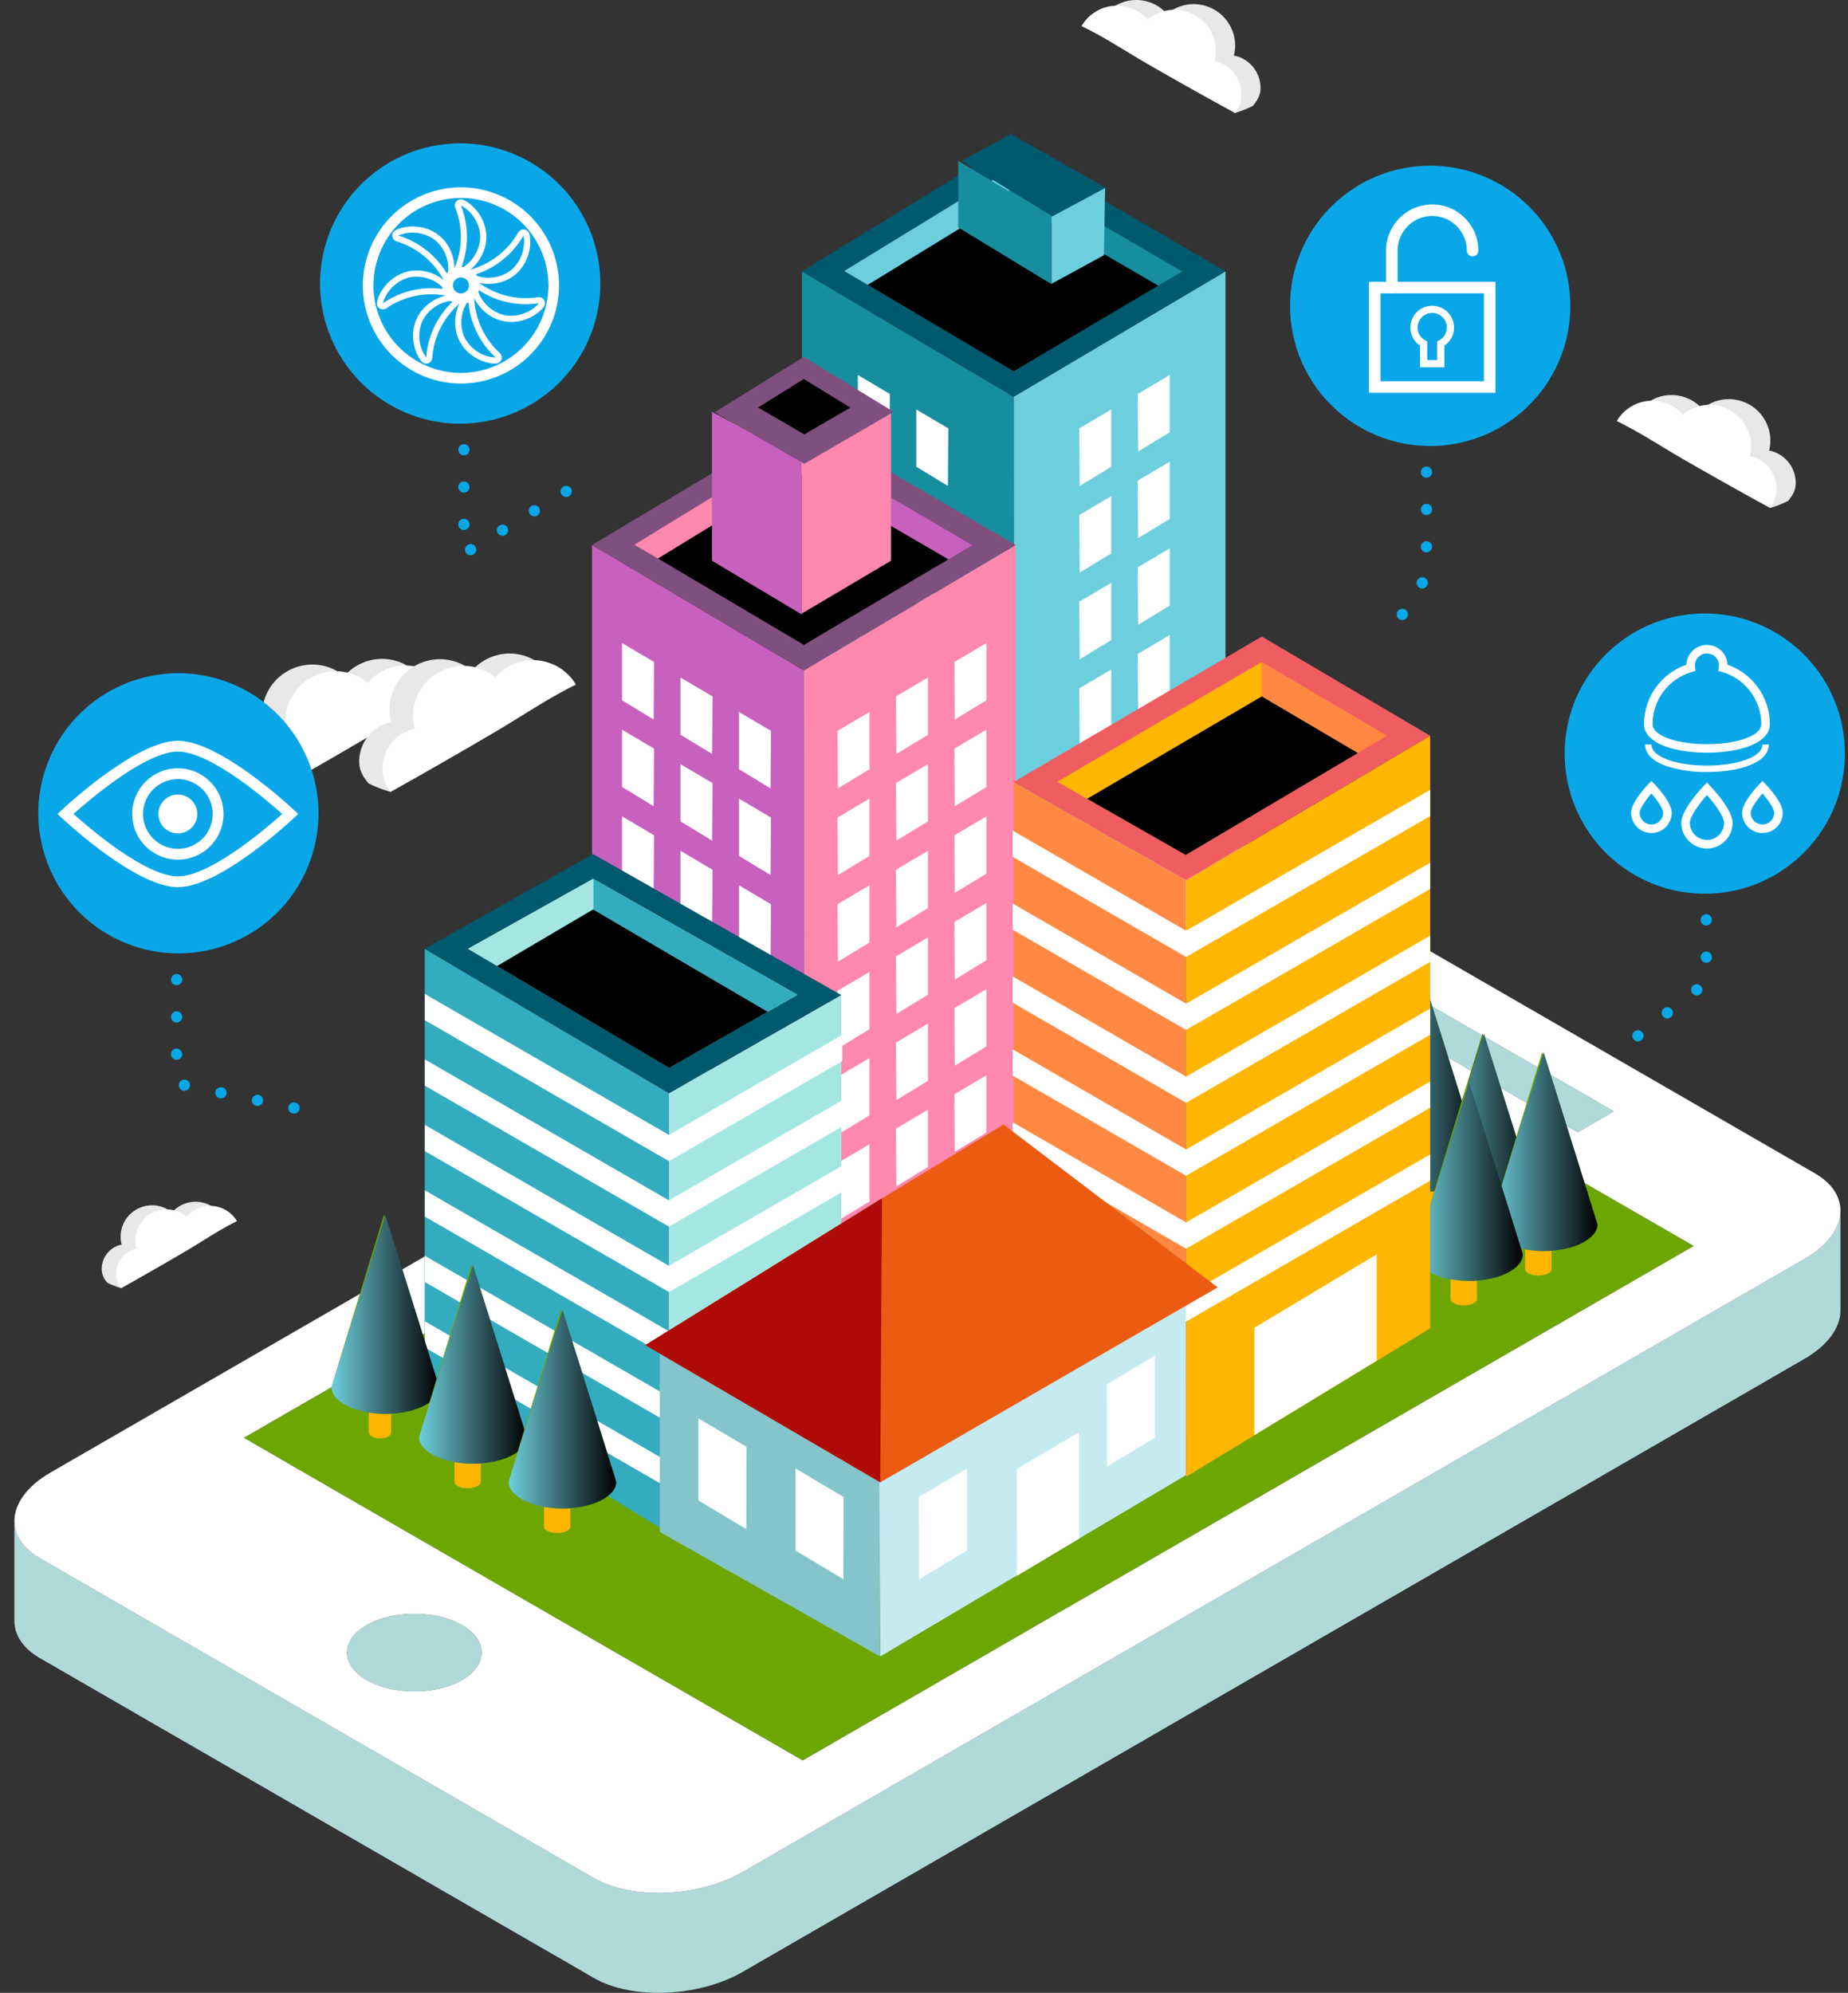 <svg id="Elevating_Safety_Security_and_Efficiency" data-name="Elevating Safety, Security, and Efficiency" xmlns="http://www.w3.org/2000/svg" xmlns:xlink="http://www.w3.org/1999/xlink" width="593.393" height="639.871" viewBox="0 0 593.393 639.871">
  <rect x="0" y="0" width="593.393" height="639.871" fill="#333333" stroke="none"/>
  <defs>
    <linearGradient id="linear-gradient" y1="0.5" x2="1" y2="0.5" gradientUnits="objectBoundingBox">
      <stop offset="0.003" stop-color="#6dcedd"/>
      <stop offset="1"/>
    </linearGradient>
  </defs>
  <g id="Group_5662" data-name="Group 5662" transform="translate(257.483 43.013)">
    <g id="Group_5660" data-name="Group 5660" transform="translate(0 3.477)">
      <g id="Group_5659" data-name="Group 5659">
        <path id="Path_14296" data-name="Path 14296" d="M-1505.115,230.178l-68.032,40.27.181,255.8,67.85-41.267Z" transform="translate(1641.146 -189.547)" fill="#6dcedd"/>
        <path id="Path_14297" data-name="Path 14297" d="M-1629.909,230.178l68.006,40.285.14,255.887-68.146-41.365Z" transform="translate(1629.909 -189.547)" fill="#168e9d"/>
        <g id="Group_5655" data-name="Group 5655" transform="translate(17.97 73.916)">
          <g id="Group_5653" data-name="Group 5653" transform="translate(18.776 11.064)">
            <path id="Path_14298" data-name="Path 14298" d="M-1599.236,406.144l10.283,6.089-.137,18.473-10.146-6.17Z" transform="translate(1599.236 -239.69)" fill="#fff"/>
            <path id="Path_14299" data-name="Path 14299" d="M-1599.236,383.056l10.283,6.088-.137,18.475-10.146-6.172Z" transform="translate(1599.236 -244.261)" fill="#fff"/>
            <path id="Path_14300" data-name="Path 14300" d="M-1599.236,359.968l10.283,6.087-.137,18.474-10.146-6.171Z" transform="translate(1599.236 -248.831)" fill="#fff"/>
            <path id="Path_14301" data-name="Path 14301" d="M-1599.236,336.88l10.283,6.088-.137,18.475-10.146-6.171Z" transform="translate(1599.236 -253.402)" fill="#fff"/>
            <path id="Path_14302" data-name="Path 14302" d="M-1599.236,313.653l10.283,6.088-.137,18.475-10.146-6.172Z" transform="translate(1599.236 -258)" fill="#fff"/>
            <path id="Path_14303" data-name="Path 14303" d="M-1599.236,290.425l10.283,6.087-.137,18.476-10.146-6.172Z" transform="translate(1599.236 -262.599)" fill="#fff"/>
            <path id="Path_14304" data-name="Path 14304" d="M-1599.236,267.2l10.283,6.088-.137,18.476-10.146-6.172Z" transform="translate(1599.236 -267.197)" fill="#fff"/>
          </g>
          <g id="Group_5654" data-name="Group 5654">
            <path id="Path_14305" data-name="Path 14305" d="M-1614.909,396.91l10.283,6.086-.136,18.476-10.148-6.17Z" transform="translate(1614.909 -230.455)" fill="#fff"/>
            <path id="Path_14306" data-name="Path 14306" d="M-1614.909,373.821l10.283,6.088-.136,18.475-10.148-6.171Z" transform="translate(1614.909 -235.025)" fill="#fff"/>
            <path id="Path_14307" data-name="Path 14307" d="M-1614.909,350.733l10.283,6.088-.136,18.475-10.148-6.172Z" transform="translate(1614.909 -239.596)" fill="#fff"/>
            <path id="Path_14308" data-name="Path 14308" d="M-1614.909,327.645l10.283,6.088-.136,18.475-10.148-6.171Z" transform="translate(1614.909 -244.167)" fill="#fff"/>
            <path id="Path_14309" data-name="Path 14309" d="M-1614.909,304.418l10.283,6.088-.136,18.475-10.148-6.172Z" transform="translate(1614.909 -248.765)" fill="#fff"/>
            <path id="Path_14310" data-name="Path 14310" d="M-1614.909,281.19l10.283,6.088-.136,18.476-10.148-6.172Z" transform="translate(1614.909 -253.363)" fill="#fff"/>
            <path id="Path_14311" data-name="Path 14311" d="M-1614.909,257.962l10.283,6.088-.136,18.476-10.148-6.172Z" transform="translate(1614.909 -257.962)" fill="#fff"/>
          </g>
        </g>
        <g id="Group_5658" data-name="Group 5658" transform="translate(89.06 73.916)">
          <g id="Group_5656" data-name="Group 5656" transform="translate(0 11.064)">
            <path id="Path_14312" data-name="Path 14312" d="M-1545.283,406.144l-10.283,6.089.137,18.473,10.146-6.17Z" transform="translate(1555.566 -239.69)" fill="#fff"/>
            <path id="Path_14313" data-name="Path 14313" d="M-1545.283,383.056l-10.283,6.088.137,18.475,10.146-6.172Z" transform="translate(1555.566 -244.261)" fill="#fff"/>
            <path id="Path_14314" data-name="Path 14314" d="M-1545.283,359.968l-10.283,6.087.137,18.474,10.146-6.171Z" transform="translate(1555.566 -248.831)" fill="#fff"/>
            <path id="Path_14315" data-name="Path 14315" d="M-1545.283,336.88l-10.283,6.088.137,18.475,10.146-6.171Z" transform="translate(1555.566 -253.402)" fill="#fff"/>
            <path id="Path_14316" data-name="Path 14316" d="M-1545.283,313.653l-10.283,6.088.137,18.475,10.146-6.172Z" transform="translate(1555.566 -258)" fill="#fff"/>
            <path id="Path_14317" data-name="Path 14317" d="M-1545.283,290.425l-10.283,6.087.137,18.476,10.146-6.172Z" transform="translate(1555.566 -262.599)" fill="#fff"/>
            <path id="Path_14318" data-name="Path 14318" d="M-1545.283,267.2l-10.283,6.088.137,18.476,10.146-6.172Z" transform="translate(1555.566 -267.197)" fill="#fff"/>
          </g>
          <g id="Group_5657" data-name="Group 5657" transform="translate(18.776)">
            <path id="Path_14319" data-name="Path 14319" d="M-1529.61,396.91-1539.894,403l.136,18.476,10.148-6.17Z" transform="translate(1539.894 -230.455)" fill="#fff"/>
            <path id="Path_14320" data-name="Path 14320" d="M-1529.61,373.821l-10.283,6.088.136,18.475,10.148-6.171Z" transform="translate(1539.894 -235.025)" fill="#fff"/>
            <path id="Path_14321" data-name="Path 14321" d="M-1529.61,350.733l-10.283,6.088.136,18.475,10.148-6.172Z" transform="translate(1539.894 -239.596)" fill="#fff"/>
            <path id="Path_14322" data-name="Path 14322" d="M-1529.61,327.645l-10.283,6.088.136,18.475,10.148-6.171Z" transform="translate(1539.894 -244.167)" fill="#fff"/>
            <path id="Path_14323" data-name="Path 14323" d="M-1529.61,304.418l-10.283,6.088.136,18.475,10.148-6.172Z" transform="translate(1539.894 -248.765)" fill="#fff"/>
            <path id="Path_14324" data-name="Path 14324" d="M-1529.61,281.19l-10.283,6.088.136,18.476,10.148-6.172Z" transform="translate(1539.894 -253.363)" fill="#fff"/>
            <path id="Path_14325" data-name="Path 14325" d="M-1529.61,257.962l-10.283,6.088.136,18.476,10.148-6.172Z" transform="translate(1539.894 -257.962)" fill="#fff"/>
          </g>
        </g>
        <path id="Path_14326" data-name="Path 14326" d="M-1561.878,277.163l68-40.27-69.692-40.632-66.34,40.632Z" transform="translate(1629.909 -196.261)" fill="#00596d"/>
        <path id="Path_14327" data-name="Path 14327" d="M-1618.518,235.434l52.782-32.327,55.706,32.478-54.1,32.041Z" transform="translate(1632.164 -194.906)" fill="#168e9d"/>
        <path id="Path_14328" data-name="Path 14328" d="M-1565.7,203.129l-.037-.022-52.782,32.327,7.517,4.449,45.265-27.724.037.021Z" transform="translate(1632.164 -194.906)" fill="#6dcedd"/>
        <path id="Path_14329" data-name="Path 14329" d="M-1518.975,238.65l-48-27.987-45.265,27.724,46.867,27.743Z" transform="translate(1633.406 -193.41)"/>
      </g>
    </g>
    <g id="Group_5661" data-name="Group 5661" transform="translate(50.206)">
      <path id="Path_14330" data-name="Path 14330" d="M-1587.1,202l15.808-8.643,30.728,17.427-16.529,9.532Z" transform="translate(1588.178 -193.359)" fill="#00596d"/>
      <path id="Path_14331" data-name="Path 14331" d="M-1588,200.574v21.363l29.949,18.23V218.582Z" transform="translate(1588 -191.931)" fill="#168e9d"/>
      <path id="Path_14332" data-name="Path 14332" d="M-1545.784,207.845l-.385,21.582L-1563,238.6V217.1Z" transform="translate(1592.949 -190.491)" fill="#6dcedd"/>
    </g>
  </g>
  <g id="Group_5663" data-name="Group 5663" transform="translate(519.154 126.83)">
    <path id="Path_14333" data-name="Path 14333" d="M-1384.877,282.187c-7.24-4.164-13.864-8.646-21.453-12.3a12.829,12.829,0,0,1,1.863-2.5,13.249,13.249,0,0,1,9.246-4.059,13.262,13.262,0,0,1,9.41,3.671c.259.248.5.51.732.779a13.406,13.406,0,0,1,8.287-3.122,13.369,13.369,0,0,1,9.5,3.709,13.372,13.372,0,0,1,4.1,9.338,13.213,13.213,0,0,1-.412,3.5l.562.066a10.62,10.62,0,0,1,4.737,2.63,10.652,10.652,0,0,1,3.261,7.436c.052,2.468-.888,4.04-2.407,5.964a33.928,33.928,0,0,1-5.805,2.3S-1376.822,286.821-1384.877,282.187Z" transform="translate(1412.501 -263.325)" fill="#e9e7e7"/>
    <path id="Path_14334" data-name="Path 14334" d="M-1390.03,283.708c-7.241-4.165-13.865-8.651-21.451-12.3a12.734,12.734,0,0,1,1.86-2.5,13.26,13.26,0,0,1,9.247-4.057,13.241,13.241,0,0,1,9.408,3.672c.259.248.5.512.737.777a13.377,13.377,0,0,1,8.286-3.12,13.372,13.372,0,0,1,9.5,3.706,13.367,13.367,0,0,1,4.1,9.338,13.281,13.281,0,0,1-.41,3.5l.559.064a10.6,10.6,0,0,1,4.737,2.631,10.652,10.652,0,0,1,3.261,7.435,9.466,9.466,0,0,1-2.039,6.449C-1371.422,294.295-1380.965,288.923-1390.03,283.708Z" transform="translate(1411.481 -263.024)" fill="#fff"/>
  </g>
  <g id="Group_5664" data-name="Group 5664" transform="translate(347.295)">
    <path id="Path_14335" data-name="Path 14335" d="M-1528.334,176.316c-7.24-4.164-13.864-8.647-21.453-12.3a12.833,12.833,0,0,1,1.863-2.5,13.249,13.249,0,0,1,9.246-4.059,13.256,13.256,0,0,1,9.41,3.671c.259.248.5.51.732.779a13.4,13.4,0,0,1,8.288-3.121,13.363,13.363,0,0,1,9.5,3.708,13.371,13.371,0,0,1,4.1,9.338,13.209,13.209,0,0,1-.412,3.5l.562.066a10.626,10.626,0,0,1,4.737,2.63,10.652,10.652,0,0,1,3.261,7.436c.051,2.468-.888,4.04-2.407,5.963a33.923,33.923,0,0,1-5.805,2.3S-1520.279,180.95-1528.334,176.316Z" transform="translate(1555.959 -157.454)" fill="#e9e7e7"/>
    <path id="Path_14336" data-name="Path 14336" d="M-1533.487,177.837c-7.24-4.165-13.865-8.651-21.452-12.3a12.78,12.78,0,0,1,1.862-2.5,13.26,13.26,0,0,1,9.247-4.058,13.241,13.241,0,0,1,9.408,3.672c.259.248.5.512.737.779a13.371,13.371,0,0,1,8.286-3.121,13.367,13.367,0,0,1,9.5,3.707,13.366,13.366,0,0,1,4.1,9.338,13.281,13.281,0,0,1-.41,3.5l.559.063a10.6,10.6,0,0,1,4.737,2.631,10.652,10.652,0,0,1,3.261,7.435,9.466,9.466,0,0,1-2.039,6.449C-1514.879,188.424-1524.422,183.052-1533.487,177.837Z" transform="translate(1554.939 -157.153)" fill="#fff"/>
  </g>
  <g id="Group_5665" data-name="Group 5665" transform="translate(74.378 211.551)">
    <path id="Path_14337" data-name="Path 14337" d="M-1746.623,357.076c8.748-5.143,16.743-10.664,25.917-15.19a15.7,15.7,0,0,0-2.289-3.017,16.1,16.1,0,0,0-11.281-4.823,16.1,16.1,0,0,0-11.385,4.568c-.312.3-.6.627-.883.955a16.251,16.251,0,0,0-10.1-3.7,16.249,16.249,0,0,0-11.5,4.612,16.252,16.252,0,0,0-4.868,11.391,16.022,16.022,0,0,0,.54,4.25c-.227.029-.454.055-.679.084a12.9,12.9,0,0,0-5.725,3.25,12.94,12.94,0,0,0-3.875,9.07c-.033,3,1.124,4.9,2.995,7.215a41.1,41.1,0,0,0,7.076,2.735S-1756.353,362.8-1746.623,357.076Z" transform="translate(1782.756 -334.045)" fill="#e9e7e7"/>
    <path id="Path_14338" data-name="Path 14338" d="M-1740.346,358.863c8.748-5.143,16.743-10.667,25.916-15.19a15.755,15.755,0,0,0-2.288-3.018A16.1,16.1,0,0,0-1728,335.833a16.1,16.1,0,0,0-11.387,4.567c-.31.305-.6.629-.883.955a16.263,16.263,0,0,0-10.1-3.7,16.25,16.25,0,0,0-11.5,4.612,16.249,16.249,0,0,0-4.87,11.391,16.2,16.2,0,0,0,.539,4.253l-.678.083a12.87,12.87,0,0,0-5.724,3.25,12.937,12.937,0,0,0-3.877,9.07,11.511,11.511,0,0,0,2.552,7.81C-1762.828,371.938-1751.3,365.3-1740.346,358.863Z" transform="translate(1783.998 -333.691)" fill="#fff"/>
  </g>
  <g id="Group_5666" data-name="Group 5666" transform="translate(115.339 209.834)">
    <path id="Path_14339" data-name="Path 14339" d="M-1712.43,355.643c8.748-5.144,16.742-10.666,25.916-15.191a15.735,15.735,0,0,0-2.288-3.015,16.1,16.1,0,0,0-11.281-4.823,16.1,16.1,0,0,0-11.387,4.567c-.31.306-.6.628-.883.955a16.262,16.262,0,0,0-10.1-3.7,16.248,16.248,0,0,0-11.5,4.612,16.255,16.255,0,0,0-4.871,11.393,16.166,16.166,0,0,0,.542,4.249l-.68.085a12.883,12.883,0,0,0-5.723,3.249,12.943,12.943,0,0,0-3.878,9.07c-.033,3,1.125,4.9,2.995,7.217a41.234,41.234,0,0,0,7.078,2.734S-1722.16,361.362-1712.43,355.643Z" transform="translate(1748.564 -332.612)" fill="#e9e7e7"/>
    <path id="Path_14340" data-name="Path 14340" d="M-1706.153,357.429c8.749-5.143,16.743-10.666,25.917-15.189a15.679,15.679,0,0,0-2.289-3.019,16.1,16.1,0,0,0-11.28-4.822,16.093,16.093,0,0,0-11.387,4.568c-.312.3-.6.628-.884.955a16.245,16.245,0,0,0-10.1-3.7,16.251,16.251,0,0,0-11.5,4.611,16.249,16.249,0,0,0-4.869,11.392,16.06,16.06,0,0,0,.54,4.253l-.68.083a12.888,12.888,0,0,0-5.724,3.25,12.941,12.941,0,0,0-3.875,9.07,11.5,11.5,0,0,0,2.552,7.81C-1728.636,370.5-1717.107,363.868-1706.153,357.429Z" transform="translate(1749.807 -332.259)" fill="#fff"/>
  </g>
  <g id="Group_5667" data-name="Group 5667" transform="translate(32.643 385.854)">
    <path id="Path_14341" data-name="Path 14341" d="M-1795.034,493.923c5.463-3.213,10.453-6.659,16.182-9.486a9.814,9.814,0,0,0-1.428-1.882,10.047,10.047,0,0,0-7.044-3.012,10.057,10.057,0,0,0-7.11,2.851c-.194.19-.374.392-.551.6a10.156,10.156,0,0,0-6.307-2.308,10.153,10.153,0,0,0-7.179,2.88,10.15,10.15,0,0,0-3.042,7.114,10.111,10.111,0,0,0,.338,2.654l-.424.053a8.047,8.047,0,0,0-3.573,2.029,8.075,8.075,0,0,0-2.421,5.663,6.525,6.525,0,0,0,1.87,4.5,25.736,25.736,0,0,0,4.419,1.708S-1801.109,497.493-1795.034,493.923Z" transform="translate(1817.594 -479.544)" fill="#e9e7e7"/>
    <path id="Path_14342" data-name="Path 14342" d="M-1791.114,495.038c5.463-3.212,10.454-6.66,16.181-9.484a9.753,9.753,0,0,0-1.429-1.883,10.041,10.041,0,0,0-7.043-3.012,10.045,10.045,0,0,0-7.109,2.852c-.2.189-.375.392-.552.6a10.153,10.153,0,0,0-6.307-2.31,10.152,10.152,0,0,0-7.179,2.881,10.143,10.143,0,0,0-3.041,7.112,10.035,10.035,0,0,0,.338,2.655l-.424.052a8.045,8.045,0,0,0-3.575,2.031,8.076,8.076,0,0,0-2.42,5.663,7.186,7.186,0,0,0,1.593,4.876C-1805.152,503.2-1797.953,499.06-1791.114,495.038Z" transform="translate(1818.37 -479.323)" fill="#fff"/>
  </g>
  <g id="Group_5668" data-name="Group 5668" transform="translate(4.619 269.262)">
    <path id="Path_14343" data-name="Path 14343" d="M-1487.859,423.985l11.608-6.7,78.951,45.581-11.607,6.7Z" transform="translate(1910.896 -375.278)" fill="#b0d9da"/>
    <path id="Path_14344" data-name="Path 14344" d="M-1767.06,577.293l-6.045-3.5-6.378-3.681,90.926-52.5,195.207-112.688,9.86,5.684,169.578,97.91-286.135,165.185Z" transform="translate(1853.163 -377.723)" fill="#6da600"/>
    <path id="Path_14345" data-name="Path 14345" d="M-1745.5,593.609c8.435-4.868,22.133-4.868,30.576,0s8.435,12.784,0,17.659-22.141,4.867-30.576,0C-1753.95,606.393-1753.95,598.486-1745.5,593.609Z" transform="translate(1858.636 -341.094)" fill="#b0d9da"/>
    <path id="Path_14346" data-name="Path 14346" d="M-1832.781,593.5l5.615,3.242,172.3,99.476c12.186,7.03,33.676,6.141,47.734-1.985l338.647-195.524,2.2-1.265c7.539-4.347,11.5-9.928,11.643-15.251l.016,31.716v.035c0,5.422-3.962,11.141-11.659,15.587L-1607.129,726.3c-14.058,8.128-35.548,9.024-47.734,1.985l-177.917-102.715c-5.508-3.189-8.206-7.468-8.206-11.958V581.547C-1840.987,586.036-1838.289,590.316-1832.781,593.5Z" transform="translate(1840.987 -362.427)" fill="#b0d9da"/>
    <path id="Path_14347" data-name="Path 14347" d="M-1254.642,501.988v-.668c-.125-4.368-2.839-8.532-8.206-11.633l-177.916-102.725c-12.187-7.03-33.661-6.142-47.738,1.985l-340.844,196.788c-7.694,4.446-11.641,10.167-11.641,15.6,0,4.489,2.7,8.769,8.206,11.957l5.615,3.242,172.3,99.476c12.186,7.03,33.676,6.141,47.734-1.985L-1268.482,518.5l2.2-1.265C-1258.746,512.892-1254.784,507.312-1254.642,501.988ZM-1727.85,634.735c8.435-4.868,22.133-4.868,30.576,0s8.435,12.784,0,17.659-22.141,4.867-30.576,0C-1736.3,647.519-1736.3,639.612-1727.85,634.735ZM-1327.392,469.8-1339,476.509l-78.952-45.583,11.607-6.7Zm25.656,43.218L-1587.87,678.207l-167.014-96.417-6.045-3.5-6.378-3.681,90.926-52.5,195.207-112.687,9.86,5.683Z" transform="translate(1840.987 -382.219)" fill="#fff"/>
  </g>
  <g id="Group_5670" data-name="Group 5670" transform="translate(459.23 331.827)">
    <g id="Group_5669" data-name="Group 5669" transform="translate(11.383 54.739)">
      <path id="Path_14348" data-name="Path 14348" d="M-1443.614,494.79c0,1.106-1.979,2-4.191,2s-4.2-.9-4.2-2V481.8l8.386.014Z" transform="translate(1452 -479.81)" fill="#bd916a"/>
      <path id="Path_14349" data-name="Path 14349" d="M-1443.614,494.79c0,1.106-1.979,2-4.191,2s-4.2-.9-4.2-2V481.8l8.386.014Z" transform="translate(1452 -479.81)" fill="#ffb600"/>
      <path id="Path_14350" data-name="Path 14350" d="M-1442.413,482.142c0,1.108-1.794,2-4.008,2s-4.01-.9-4.01-2,1.795-2,4.01-2S-1442.413,481.038-1442.413,482.142Z" transform="translate(1452.311 -480.138)" fill="#5ab2b8"/>
    </g>
    <path id="Path_14351" data-name="Path 14351" d="M-1426.953,489.744c0,4.736-7.808,8.574-17.274,8.574s-17.276-3.838-17.276-8.574c0-.383,16.813-55.3,16.813-55.3S-1426.953,489.517-1426.953,489.744Z" transform="translate(1461.502 -434.445)" fill="#527d00"/>
    <path id="Path_14352" data-name="Path 14352" d="M-1426.953,489.739c0,4.736-7.808,8.574-17.274,8.574s-17.276-3.838-17.276-8.574c0-.383,17.275-55.269,17.275-55.269S-1426.953,489.512-1426.953,489.739Z" transform="translate(1461.502 -434.44)" fill="url(#linear-gradient)" style="mix-blend-mode: soft-light;isolation: isolate"/>
  </g>
  <g id="Group_5672" data-name="Group 5672" transform="translate(441.261 318.649)">
    <g id="Group_5671" data-name="Group 5671" transform="translate(11.383 54.739)">
      <path id="Path_14353" data-name="Path 14353" d="M-1458.614,483.79c0,1.106-1.979,2-4.191,2s-4.2-.9-4.2-2V470.8l8.386.014Z" transform="translate(1467 -468.81)" fill="#bd916a"/>
      <path id="Path_14354" data-name="Path 14354" d="M-1458.614,483.79c0,1.106-1.979,2-4.191,2s-4.2-.9-4.2-2V470.8l8.386.014Z" transform="translate(1467 -468.81)" fill="#ffb600"/>
      <path id="Path_14355" data-name="Path 14355" d="M-1457.413,471.142c0,1.108-1.795,2-4.008,2s-4.01-.9-4.01-2,1.795-2,4.01-2S-1457.413,470.038-1457.413,471.142Z" transform="translate(1467.311 -469.138)" fill="#5ab2b8"/>
    </g>
    <path id="Path_14356" data-name="Path 14356" d="M-1441.953,478.744c0,4.736-7.808,8.574-17.274,8.574s-17.276-3.838-17.276-8.574c0-.383,16.813-55.3,16.813-55.3S-1441.953,478.517-1441.953,478.744Z" transform="translate(1476.502 -423.445)" fill="#527d00"/>
    <path id="Path_14357" data-name="Path 14357" d="M-1441.953,478.739c0,4.736-7.808,8.574-17.274,8.574s-17.276-3.838-17.276-8.574c0-.383,17.275-55.268,17.275-55.268S-1441.953,478.512-1441.953,478.739Z" transform="translate(1476.502 -423.44)" fill="url(#linear-gradient)" style="mix-blend-mode: soft-light;isolation: isolate"/>
  </g>
  <g id="Group_5674" data-name="Group 5674" transform="translate(478.397 337.817)">
    <g id="Group_5673" data-name="Group 5673" transform="translate(11.383 54.739)">
      <path id="Path_14358" data-name="Path 14358" d="M-1427.614,499.79c0,1.106-1.979,2-4.191,2s-4.2-.9-4.2-2V486.8l8.386.014Z" transform="translate(1436 -484.81)" fill="#bd916a"/>
      <path id="Path_14359" data-name="Path 14359" d="M-1427.614,499.79c0,1.106-1.979,2-4.191,2s-4.2-.9-4.2-2V486.8l8.386.014Z" transform="translate(1436 -484.81)" fill="#ffb600"/>
      <path id="Path_14360" data-name="Path 14360" d="M-1426.413,487.142c0,1.108-1.794,2-4.008,2s-4.01-.9-4.01-2,1.795-2,4.01-2S-1426.413,486.038-1426.413,487.142Z" transform="translate(1436.311 -485.138)" fill="#5ab2b8"/>
    </g>
    <path id="Path_14361" data-name="Path 14361" d="M-1410.953,494.744c0,4.736-7.808,8.574-17.273,8.574s-17.276-3.838-17.276-8.574c0-.383,16.813-55.3,16.813-55.3S-1410.953,494.517-1410.953,494.744Z" transform="translate(1445.502 -439.445)" fill="#6da600"/>
    <path id="Path_14362" data-name="Path 14362" d="M-1410.953,494.74c0,4.736-7.808,8.574-17.273,8.574s-17.276-3.838-17.276-8.574c0-.383,17.275-55.27,17.275-55.27S-1410.953,494.512-1410.953,494.74Z" transform="translate(1445.502 -439.44)" fill="url(#linear-gradient)" style="mix-blend-mode: soft-light;isolation: isolate"/>
  </g>
  <g id="Group_5676" data-name="Group 5676" transform="translate(454.438 347.401)">
    <g id="Group_5675" data-name="Group 5675" transform="translate(11.383 54.739)">
      <path id="Path_14363" data-name="Path 14363" d="M-1447.614,507.79c0,1.106-1.979,2-4.191,2s-4.2-.9-4.2-2V494.8l8.386.014Z" transform="translate(1456 -492.81)" fill="#bd916a"/>
      <path id="Path_14364" data-name="Path 14364" d="M-1447.614,507.79c0,1.106-1.979,2-4.191,2s-4.2-.9-4.2-2V494.8l8.386.014Z" transform="translate(1456 -492.81)" fill="#ffb600"/>
      <path id="Path_14365" data-name="Path 14365" d="M-1446.413,495.142c0,1.108-1.794,2-4.008,2s-4.01-.9-4.01-2,1.794-2,4.01-2S-1446.413,494.038-1446.413,495.142Z" transform="translate(1456.31 -493.138)" fill="#5ab2b8"/>
    </g>
    <path id="Path_14366" data-name="Path 14366" d="M-1430.953,502.744c0,4.736-7.808,8.574-17.274,8.574s-17.276-3.838-17.276-8.574c0-.383,16.813-55.3,16.813-55.3S-1430.953,502.517-1430.953,502.744Z" transform="translate(1465.502 -447.445)" fill="#6da600"/>
    <path id="Path_14367" data-name="Path 14367" d="M-1430.953,502.74c0,4.736-7.808,8.574-17.274,8.574s-17.276-3.838-17.276-8.574c0-.383,17.275-55.269,17.275-55.269S-1430.953,502.512-1430.953,502.74Z" transform="translate(1465.502 -447.44)" fill="url(#linear-gradient)" style="mix-blend-mode: soft-light;isolation: isolate"/>
  </g>
  <g id="Group_5685" data-name="Group 5685" transform="translate(190.098 114.583)">
    <g id="Group_5683" data-name="Group 5683" transform="translate(0 20.253)">
      <path id="Path_14368" data-name="Path 14368" d="M-1561.366,303.529-1629.4,343.8l.181,255.8,67.85-41.267Z" transform="translate(1697.396 -263.371)" fill="#ff88ae"/>
      <path id="Path_14369" data-name="Path 14369" d="M-1686.159,303.529l68,40.286.14,255.887-68.145-41.366Z" transform="translate(1686.159 -263.371)" fill="#c860be"/>
      <g id="Group_5677" data-name="Group 5677" transform="translate(78.811 93.753)">
        <path id="Path_14370" data-name="Path 14370" d="M-1610.089,487.214l-10.283,6.087.137,18.475,10.146-6.171Z" transform="translate(1620.372 -320.76)" fill="#fff"/>
        <path id="Path_14371" data-name="Path 14371" d="M-1610.089,464.126l-10.283,6.087.137,18.475,10.146-6.171Z" transform="translate(1620.372 -325.331)" fill="#fff"/>
        <path id="Path_14372" data-name="Path 14372" d="M-1610.089,441.037l-10.283,6.088.137,18.476,10.146-6.172Z" transform="translate(1620.372 -329.901)" fill="#fff"/>
        <path id="Path_14373" data-name="Path 14373" d="M-1610.089,417.951l-10.283,6.086.137,18.475,10.146-6.17Z" transform="translate(1620.372 -334.472)" fill="#fff"/>
        <path id="Path_14374" data-name="Path 14374" d="M-1610.089,394.722l-10.283,6.089.137,18.474,10.146-6.172Z" transform="translate(1620.372 -339.07)" fill="#fff"/>
        <path id="Path_14375" data-name="Path 14375" d="M-1610.089,371.5l-10.283,6.086.137,18.477,10.146-6.172Z" transform="translate(1620.372 -343.669)" fill="#fff"/>
        <path id="Path_14376" data-name="Path 14376" d="M-1610.089,348.267l-10.283,6.088.137,18.475,10.146-6.172Z" transform="translate(1620.372 -348.267)" fill="#fff"/>
      </g>
      <g id="Group_5678" data-name="Group 5678" transform="translate(97.585 82.69)">
        <path id="Path_14377" data-name="Path 14377" d="M-1594.417,477.979l-10.283,6.087.136,18.475,10.148-6.17Z" transform="translate(1604.7 -311.525)" fill="#fff"/>
        <path id="Path_14378" data-name="Path 14378" d="M-1594.417,454.891l-10.283,6.088.136,18.474,10.148-6.171Z" transform="translate(1604.7 -316.096)" fill="#fff"/>
        <path id="Path_14379" data-name="Path 14379" d="M-1594.417,431.8l-10.283,6.087.136,18.476,10.148-6.171Z" transform="translate(1604.7 -320.666)" fill="#fff"/>
        <path id="Path_14380" data-name="Path 14380" d="M-1594.417,408.715-1604.7,414.8l.136,18.475,10.148-6.17Z" transform="translate(1604.7 -325.237)" fill="#fff"/>
        <path id="Path_14381" data-name="Path 14381" d="M-1594.417,385.488l-10.283,6.088.136,18.475,10.148-6.172Z" transform="translate(1604.7 -329.835)" fill="#fff"/>
        <path id="Path_14382" data-name="Path 14382" d="M-1594.417,362.26l-10.283,6.087.136,18.477,10.148-6.173Z" transform="translate(1604.7 -334.434)" fill="#fff"/>
        <path id="Path_14383" data-name="Path 14383" d="M-1594.417,339.032l-10.283,6.088.136,18.476,10.148-6.172Z" transform="translate(1604.7 -339.032)" fill="#fff"/>
      </g>
      <g id="Group_5679" data-name="Group 5679" transform="translate(116.36 71.627)">
        <path id="Path_14384" data-name="Path 14384" d="M-1578.745,468.743l-10.283,6.088.137,18.475,10.146-6.171Z" transform="translate(1589.028 -302.29)" fill="#fff"/>
        <path id="Path_14385" data-name="Path 14385" d="M-1578.745,445.655l-10.283,6.088.137,18.475,10.146-6.171Z" transform="translate(1589.028 -306.861)" fill="#fff"/>
        <path id="Path_14386" data-name="Path 14386" d="M-1578.745,422.568l-10.283,6.086.137,18.476,10.146-6.171Z" transform="translate(1589.028 -311.432)" fill="#fff"/>
        <path id="Path_14387" data-name="Path 14387" d="M-1578.745,399.48l-10.283,6.088.137,18.476,10.146-6.172Z" transform="translate(1589.028 -316.002)" fill="#fff"/>
        <path id="Path_14388" data-name="Path 14388" d="M-1578.745,376.252l-10.283,6.089.137,18.474,10.146-6.172Z" transform="translate(1589.028 -320.601)" fill="#fff"/>
        <path id="Path_14389" data-name="Path 14389" d="M-1578.745,353.025l-10.283,6.087.137,18.476,10.146-6.172Z" transform="translate(1589.028 -325.199)" fill="#fff"/>
        <path id="Path_14390" data-name="Path 14390" d="M-1578.745,329.8l-10.283,6.087.137,18.475,10.146-6.172Z" transform="translate(1589.028 -329.797)" fill="#fff"/>
      </g>
      <g id="Group_5680" data-name="Group 5680" transform="translate(47.189 93.753)">
        <path id="Path_14391" data-name="Path 14391" d="M-1646.769,487.214l10.283,6.087-.137,18.475-10.146-6.171Z" transform="translate(1646.769 -320.76)" fill="#fff"/>
        <path id="Path_14392" data-name="Path 14392" d="M-1646.769,464.126l10.283,6.087-.137,18.475-10.146-6.171Z" transform="translate(1646.769 -325.331)" fill="#fff"/>
        <path id="Path_14393" data-name="Path 14393" d="M-1646.769,441.037l10.283,6.088-.137,18.476-10.146-6.172Z" transform="translate(1646.769 -329.901)" fill="#fff"/>
        <path id="Path_14394" data-name="Path 14394" d="M-1646.769,417.951l10.283,6.086-.137,18.475-10.146-6.17Z" transform="translate(1646.769 -334.472)" fill="#fff"/>
        <path id="Path_14395" data-name="Path 14395" d="M-1646.769,394.722l10.283,6.089-.137,18.474-10.146-6.172Z" transform="translate(1646.769 -339.07)" fill="#fff"/>
        <path id="Path_14396" data-name="Path 14396" d="M-1646.769,371.5l10.283,6.086-.137,18.477-10.146-6.172Z" transform="translate(1646.769 -343.669)" fill="#fff"/>
        <path id="Path_14397" data-name="Path 14397" d="M-1646.769,348.267l10.283,6.088-.137,18.475-10.146-6.172Z" transform="translate(1646.769 -348.267)" fill="#fff"/>
      </g>
      <g id="Group_5681" data-name="Group 5681" transform="translate(28.413 82.69)">
        <path id="Path_14398" data-name="Path 14398" d="M-1662.441,477.979l10.285,6.087-.137,18.475-10.148-6.17Z" transform="translate(1662.441 -311.525)" fill="#fff"/>
        <path id="Path_14399" data-name="Path 14399" d="M-1662.441,454.891l10.285,6.088-.137,18.474-10.148-6.171Z" transform="translate(1662.441 -316.096)" fill="#fff"/>
        <path id="Path_14400" data-name="Path 14400" d="M-1662.441,431.8l10.285,6.087-.137,18.476-10.148-6.171Z" transform="translate(1662.441 -320.666)" fill="#fff"/>
        <path id="Path_14401" data-name="Path 14401" d="M-1662.441,408.715l10.285,6.088-.137,18.475-10.148-6.17Z" transform="translate(1662.441 -325.237)" fill="#fff"/>
        <path id="Path_14402" data-name="Path 14402" d="M-1662.441,385.488l10.285,6.088-.137,18.475-10.148-6.172Z" transform="translate(1662.441 -329.835)" fill="#fff"/>
        <path id="Path_14403" data-name="Path 14403" d="M-1662.441,362.26l10.285,6.087-.137,18.477-10.148-6.173Z" transform="translate(1662.441 -334.434)" fill="#fff"/>
        <path id="Path_14404" data-name="Path 14404" d="M-1662.441,339.032l10.285,6.088-.137,18.476-10.148-6.172Z" transform="translate(1662.441 -339.032)" fill="#fff"/>
      </g>
      <g id="Group_5682" data-name="Group 5682" transform="translate(9.639 71.627)">
        <path id="Path_14405" data-name="Path 14405" d="M-1678.113,468.743l10.283,6.088-.137,18.475-10.146-6.171Z" transform="translate(1678.113 -302.29)" fill="#fff"/>
        <path id="Path_14406" data-name="Path 14406" d="M-1678.113,445.655l10.283,6.088-.137,18.475-10.146-6.171Z" transform="translate(1678.113 -306.861)" fill="#fff"/>
        <path id="Path_14407" data-name="Path 14407" d="M-1678.113,422.568l10.283,6.086-.137,18.476-10.146-6.171Z" transform="translate(1678.113 -311.432)" fill="#fff"/>
        <path id="Path_14408" data-name="Path 14408" d="M-1678.113,399.48l10.283,6.088-.137,18.476-10.146-6.172Z" transform="translate(1678.113 -316.002)" fill="#fff"/>
        <path id="Path_14409" data-name="Path 14409" d="M-1678.113,376.252l10.283,6.089-.137,18.474-10.146-6.172Z" transform="translate(1678.113 -320.601)" fill="#fff"/>
        <path id="Path_14410" data-name="Path 14410" d="M-1678.113,353.025l10.283,6.087-.137,18.476-10.146-6.172Z" transform="translate(1678.113 -325.199)" fill="#fff"/>
        <path id="Path_14411" data-name="Path 14411" d="M-1678.113,329.8l10.283,6.087-.137,18.475-10.146-6.172Z" transform="translate(1678.113 -329.797)" fill="#fff"/>
      </g>
      <path id="Path_14412" data-name="Path 14412" d="M-1618.129,350.436l68-40.27-68.839-40.158-67.192,40.158Z" transform="translate(1686.159 -270.007)" fill="#7f4f7e"/>
      <path id="Path_14413" data-name="Path 14413" d="M-1674.768,308.786l52.781-32.327,55.707,32.478-54.1,32.04Z" transform="translate(1688.414 -268.73)" fill="#c860be"/>
      <path id="Path_14414" data-name="Path 14414" d="M-1621.95,276.48l-.036-.021-52.781,32.327,7.516,4.449,45.264-27.724.036.021Z" transform="translate(1688.414 -268.73)" fill="#ff88ae"/>
      <path id="Path_14415" data-name="Path 14415" d="M-1575.226,312l-48-27.987-45.264,27.724,46.867,27.742Z" transform="translate(1689.656 -267.234)"/>
    </g>
    <g id="Group_5684" data-name="Group 5684" transform="translate(38.526)">
      <path id="Path_14416" data-name="Path 14416" d="M-1654,267.846v47.79l28.751,17.232V283.079Z" transform="translate(1654 -250.183)" fill="#c860be"/>
      <path id="Path_14417" data-name="Path 14417" d="M-1601.249,267.846v47.79L-1630,332.643V282.7Z" transform="translate(1658.751 -250.183)" fill="#ff88ae"/>
      <path id="Path_14418" data-name="Path 14418" d="M-1653.256,270.874l28.582-17.772,28.846,17.664-28.714,16.68Z" transform="translate(1654.147 -253.102)" fill="#7f4f7e"/>
      <path id="Path_14419" data-name="Path 14419" d="M-1641.653,268.181l14.676-9.135,14.952,9.176-14.778,8.591Z" transform="translate(1656.444 -251.925)"/>
    </g>
  </g>
  <g id="Group_5689" data-name="Group 5689" transform="translate(325.163 204.389)">
    <path id="Path_14420" data-name="Path 14420" d="M-1573.168,367.059v190.6l55.534,32.325-.216-191.374Z" transform="translate(1573.463 -320.348)" fill="#ff8943"/>
    <path id="Path_14421" data-name="Path 14421" d="M-1448.546,354.645l-78.425,46.423.181,191.433,78.243-47.586Z" transform="translate(1582.608 -322.805)" fill="#ffb600"/>
    <g id="Group_5686" data-name="Group 5686" transform="translate(77.613 198.351)">
      <path id="Path_14422" data-name="Path 14422" d="M-1508.627,517.218v34.491l39.287-23.907V493.64Z" transform="translate(1508.627 -493.64)" fill="#fff"/>
    </g>
    <path id="Path_14423" data-name="Path 14423" d="M-1517.825,406.329l78.425-46.423-54.061-31.84-79.707,46.711Z" transform="translate(1573.463 -328.067)" fill="#f05d61"/>
    <path id="Path_14424" data-name="Path 14424" d="M-1561.425,373.344l65.63-38.461,40.221,23.69-64.642,38.264Z" transform="translate(1575.788 -326.718)" fill="#ff8943"/>
    <g id="Group_5687" data-name="Group 5687" transform="translate(14.363 8.234)">
      <path id="Path_14425" data-name="Path 14425" d="M-1495.912,334.94l-65.513,38.393,9.57,5.456L-1495.912,346Z" transform="translate(1561.425 -334.94)" fill="#ffb600"/>
      <path id="Path_14426" data-name="Path 14426" d="M-1466.523,362.29l-30.854-18.172-56.06,32.854,31.639,18.036Z" transform="translate(1563.006 -333.123)"/>
    </g>
    <g id="Group_5688" data-name="Group 5688" transform="translate(0 49.205)">
      <path id="Path_14427" data-name="Path 14427" d="M-1439.351,447.315l-78.37,45.248-55.693-32.163v8.428l55.693,32.165v-.012l78.37-45.242Z" transform="translate(1573.414 -353.665)" fill="#fff"/>
      <path id="Path_14428" data-name="Path 14428" d="M-1439.351,427.768l-78.37,45.247-55.693-32.15v8.429l55.693,32.152,78.37-45.247Z" transform="translate(1573.414 -357.534)" fill="#fff"/>
      <path id="Path_14429" data-name="Path 14429" d="M-1439.351,466.861l-78.37,45.247-55.693-32.15v8.429l55.693,32.152,78.37-45.247Z" transform="translate(1573.414 -349.795)" fill="#fff"/>
      <path id="Path_14430" data-name="Path 14430" d="M-1439.351,408.231l-78.37,45.246-55.693-32.163v8.43l55.693,32.161V461.9l78.37-45.243Z" transform="translate(1573.414 -361.402)" fill="#fff"/>
      <path id="Path_14431" data-name="Path 14431" d="M-1439.351,388.684l-78.37,45.246-55.693-32.152v8.42l55.693,32.163,78.37-45.247Z" transform="translate(1573.414 -365.272)" fill="#fff"/>
      <path id="Path_14432" data-name="Path 14432" d="M-1439.351,369.141l-78.37,45.243v.012l-55.693-32.162v8.429l55.693,32.15,78.37-45.242Z" transform="translate(1573.414 -369.141)" fill="#fff"/>
    </g>
  </g>
  <g id="Group_5692" data-name="Group 5692" transform="translate(136.373 274.215)">
    <path id="Path_14433" data-name="Path 14433" d="M-1610.168,424.148V564.459l-55.532,32.325.216-141.087Z" transform="translate(1743.934 -378.872)" fill="#a4e7e2"/>
    <path id="Path_14434" data-name="Path 14434" d="M-1731.006,411.734l78.425,46.421-.182,141.149-78.242-47.588Z" transform="translate(1731.006 -381.329)" fill="#34acbf"/>
    <path id="Path_14435" data-name="Path 14435" d="M-1652.581,463.18l-78.425-46.421,54.061-30.4,79.706,45.277Z" transform="translate(1731.006 -386.354)" fill="#00596d"/>
    <path id="Path_14436" data-name="Path 14436" d="M-1613.6,430.236l-65.63-37.264-40.222,22.493,64.645,38.263Z" transform="translate(1733.294 -385.044)" fill="#a4e7e2"/>
    <g id="Group_5690" data-name="Group 5690" transform="translate(23.217 7.999)">
      <path id="Path_14437" data-name="Path 14437" d="M-1685.774,393.031l65.513,37.194-9.569,5.456-55.944-32.786Z" transform="translate(1716.744 -393.031)" fill="#34acbf"/>
      <path id="Path_14438" data-name="Path 14438" d="M-1711.626,419.378l30.852-18.17,56.061,32.855-31.639,18.035Z" transform="translate(1711.626 -391.412)"/>
    </g>
    <g id="Group_5691" data-name="Group 5691" transform="translate(0.055 44.933)">
      <path id="Path_14439" data-name="Path 14439" d="M-1730.96,494.038l78.37,45.248,55.693-32.163v8.428l-55.693,32.165V547.7l-78.37-45.242Z" transform="translate(1730.96 -409.968)" fill="#fff"/>
      <path id="Path_14440" data-name="Path 14440" d="M-1730.96,476.493l78.37,45.247,55.693-32.149v8.428l-55.693,32.153-78.37-45.247Z" transform="translate(1730.96 -413.442)" fill="#fff"/>
      <path id="Path_14441" data-name="Path 14441" d="M-1730.96,511.583l78.37,45.247,55.693-32.15v8.429l-55.693,32.152-78.37-45.247Z" transform="translate(1730.96 -406.495)" fill="#fff"/>
      <path id="Path_14442" data-name="Path 14442" d="M-1730.96,458.95l78.37,45.247,55.693-32.163v8.429l-55.693,32.163v-.01l-78.37-45.243Z" transform="translate(1730.96 -416.915)" fill="#fff"/>
      <path id="Path_14443" data-name="Path 14443" d="M-1730.96,441.4l78.37,45.247L-1596.9,454.5v8.42l-55.693,32.164-78.37-45.248Z" transform="translate(1730.96 -420.388)" fill="#fff"/>
      <path id="Path_14444" data-name="Path 14444" d="M-1730.96,423.861l78.37,45.243v.012l55.693-32.161v8.429l-55.693,32.151-78.37-45.242Z" transform="translate(1730.96 -423.861)" fill="#fff"/>
    </g>
  </g>
  <g id="Group_5698" data-name="Group 5698" transform="translate(207.216 361.061)">
    <path id="Path_14445" data-name="Path 14445" d="M-1668,578.1l70.742,39.961-.169-63.035L-1668,517.352Z" transform="translate(1672.636 -447.266)" fill="#83c5ca"/>
    <path id="Path_14446" data-name="Path 14446" d="M-1510.716,562.947l-98.1,58.18-.436-79.479,98.538-39.794Z" transform="translate(1684.266 -450.334)" fill="#c5ebf1"/>
    <path id="Path_14447" data-name="Path 14447" d="M-1596.44,573.746l108.33-62.6-68.726-52.3-39.042,23.7-75.991,47.131Z" transform="translate(1671.87 -458.848)" fill="#ec5b12"/>
    <path id="Path_14448" data-name="Path 14448" d="M-1596.441,569.8l.563-91.173-75.991,47.131Z" transform="translate(1671.87 -454.931)" fill="#ae0a07"/>
    <g id="Group_5693" data-name="Group 5693" transform="translate(87.842 110.444)">
      <path id="Path_14449" data-name="Path 14449" d="M-1583.1,551.04l-15.441,9.124.052,26.44,15.39-9.22Z" transform="translate(1598.544 -551.04)" fill="#fff"/>
    </g>
    <g id="Group_5694" data-name="Group 5694" transform="translate(119.274 98.794)">
      <path id="Path_14450" data-name="Path 14450" d="M-1552.28,541.315l-20.026,11.835.068,34.288,19.958-11.955Z" transform="translate(1572.307 -541.315)" fill="#fff"/>
    </g>
    <g id="Group_5695" data-name="Group 5695" transform="translate(48.212 110.444)">
      <path id="Path_14451" data-name="Path 14451" d="M-1631.625,551.04l15.441,9.124-.053,26.44-15.389-9.22Z" transform="translate(1631.625 -551.04)" fill="#fff"/>
    </g>
    <g id="Group_5696" data-name="Group 5696" transform="translate(17.034 94.352)">
      <path id="Path_14452" data-name="Path 14452" d="M-1657.651,537.607l15.441,9.124-.051,26.438-15.39-9.218Z" transform="translate(1657.651 -537.607)" fill="#fff"/>
    </g>
    <g id="Group_5697" data-name="Group 5697" transform="translate(148.189 74.237)">
      <path id="Path_14453" data-name="Path 14453" d="M-1532.729,520.816l-15.441,9.124.052,26.438,15.39-9.219Z" transform="translate(1548.17 -520.816)" fill="#fff"/>
    </g>
  </g>
  <g id="Group_5700" data-name="Group 5700" transform="translate(106.475 390.099)">
    <g id="Group_5699" data-name="Group 5699" transform="translate(11.935 54.738)">
      <path id="Path_14454" data-name="Path 14454" d="M-1738.812,543.431c0,1.107-1.379,2-3.593,2s-3.6-.9-3.6-2V530.439l7.188.013Z" transform="translate(1746 -528.45)" fill="#bd916a"/>
      <path id="Path_14455" data-name="Path 14455" d="M-1738.812,543.431c0,1.107-1.379,2-3.593,2s-3.6-.9-3.6-2V530.439l7.188.013Z" transform="translate(1746 -528.45)" fill="#ffb600"/>
      <path id="Path_14456" data-name="Path 14456" d="M-1736.874,530.784c0,1.108-1.8,2-4.009,2s-4.01-.9-4.01-2,1.794-2.005,4.01-2.005S-1736.874,529.679-1736.874,530.784Z" transform="translate(1746.219 -528.779)" fill="#5ab2b8"/>
    </g>
    <path id="Path_14457" data-name="Path 14457" d="M-1721.414,538.386c0,4.734-7.808,8.574-17.273,8.574s-17.276-3.839-17.276-8.574c0-.383,16.813-55.3,16.813-55.3S-1721.414,538.159-1721.414,538.386Z" transform="translate(1755.963 -483.087)" fill="#6da600"/>
    <path id="Path_14458" data-name="Path 14458" d="M-1721.414,538.381c0,4.734-7.808,8.574-17.273,8.574s-17.276-3.839-17.276-8.574c0-.383,17.275-55.269,17.275-55.269S-1721.414,538.154-1721.414,538.381Z" transform="translate(1755.963 -483.082)" fill="url(#linear-gradient)" style="mix-blend-mode: soft-light;isolation: isolate"/>
  </g>
  <g id="Group_5702" data-name="Group 5702" transform="translate(134.581 406.101)">
    <g id="Group_5701" data-name="Group 5701" transform="translate(11.383 54.739)">
      <path id="Path_14459" data-name="Path 14459" d="M-1714.614,556.79c0,1.106-1.979,2-4.192,2s-4.194-.9-4.194-2V543.8l8.386.014Z" transform="translate(1723 -541.81)" fill="#bd916a"/>
      <path id="Path_14460" data-name="Path 14460" d="M-1714.614,556.79c0,1.106-1.979,2-4.192,2s-4.194-.9-4.194-2V543.8l8.386.014Z" transform="translate(1723 -541.81)" fill="#ffb600"/>
      <path id="Path_14461" data-name="Path 14461" d="M-1713.413,544.142c0,1.108-1.8,2-4.01,2s-4.009-.9-4.009-2,1.795-2,4.009-2S-1713.413,543.038-1713.413,544.142Z" transform="translate(1723.311 -542.138)" fill="#5ab2b8"/>
    </g>
    <path id="Path_14462" data-name="Path 14462" d="M-1697.954,551.744c0,4.736-7.807,8.574-17.272,8.574s-17.276-3.838-17.276-8.574c0-.383,16.813-55.3,16.813-55.3S-1697.954,551.517-1697.954,551.744Z" transform="translate(1732.502 -496.445)" fill="#6da600"/>
    <path id="Path_14463" data-name="Path 14463" d="M-1697.954,551.74c0,4.736-7.807,8.574-17.272,8.574s-17.276-3.838-17.276-8.574c0-.383,17.273-55.269,17.273-55.269S-1697.954,551.512-1697.954,551.74Z" transform="translate(1732.502 -496.44)" fill="url(#linear-gradient)" style="mix-blend-mode: soft-light;isolation: isolate"/>
  </g>
  <g id="Group_5704" data-name="Group 5704" transform="translate(163.332 420.477)">
    <g id="Group_5703" data-name="Group 5703" transform="translate(11.383 54.739)">
      <path id="Path_14464" data-name="Path 14464" d="M-1690.614,568.79c0,1.106-1.979,2-4.192,2s-4.194-.9-4.194-2V555.8l8.386.014Z" transform="translate(1699 -553.81)" fill="#bd916a"/>
      <path id="Path_14465" data-name="Path 14465" d="M-1690.614,568.79c0,1.106-1.979,2-4.192,2s-4.194-.9-4.194-2V555.8l8.386.014Z" transform="translate(1699 -553.81)" fill="#ffb600"/>
      <path id="Path_14466" data-name="Path 14466" d="M-1689.413,556.142c0,1.108-1.8,2-4.009,2s-4.009-.9-4.009-2,1.795-2,4.009-2S-1689.413,555.038-1689.413,556.142Z" transform="translate(1699.311 -554.138)" fill="#5ab2b8"/>
    </g>
    <path id="Path_14467" data-name="Path 14467" d="M-1673.954,563.745c0,4.736-7.807,8.574-17.272,8.574s-17.276-3.838-17.276-8.574c0-.383,16.813-55.3,16.813-55.3S-1673.954,563.517-1673.954,563.745Z" transform="translate(1708.502 -508.445)" fill="#6da600"/>
    <path id="Path_14468" data-name="Path 14468" d="M-1673.954,563.74c0,4.736-7.807,8.574-17.272,8.574s-17.276-3.838-17.276-8.574c0-.383,17.273-55.27,17.273-55.27S-1673.954,563.512-1673.954,563.74Z" transform="translate(1708.502 -508.44)" fill="url(#linear-gradient)" style="mix-blend-mode: soft-light;isolation: isolate"/>
  </g>
  <g id="Group_5705" data-name="Group 5705" transform="translate(448.487 113.863)">
    <path id="Path_14469" data-name="Path 14469" d="M-1469.631,337.436a1.8,1.8,0,0,1-.563-2.48h0a1.8,1.8,0,0,1,2.48-.563h0a1.8,1.8,0,0,1,.563,2.48h0a1.791,1.791,0,0,1-1.521.839h0A1.772,1.772,0,0,1-1469.631,337.436Zm6.4-10.135a1.781,1.781,0,0,1-.563-2.48h0a1.8,1.8,0,0,1,2.48-.563h0a1.788,1.788,0,0,1,.551,2.48h0a1.791,1.791,0,0,1-1.521.839h0A1.7,1.7,0,0,1-1463.234,327.3Zm.515-13.106a1.8,1.8,0,0,1,1.8-1.8h0a1.8,1.8,0,0,1,1.8,1.8h0a1.8,1.8,0,0,1-1.8,1.8h0A1.8,1.8,0,0,1-1462.719,314.2Zm0-11.98a1.8,1.8,0,0,1,1.8-1.8h0a1.8,1.8,0,0,1,1.8,1.8h0a1.8,1.8,0,0,1-1.8,1.8h0A1.8,1.8,0,0,1-1462.719,302.216Zm0-11.98a1.8,1.8,0,0,1,1.8-1.8h0a1.8,1.8,0,0,1,1.8,1.8h0a1.8,1.8,0,0,1-1.8,1.8h0A1.8,1.8,0,0,1-1462.719,290.236Zm0-11.98a1.8,1.8,0,0,1,1.8-1.8h0a1.8,1.8,0,0,1,1.8,1.8h0a1.8,1.8,0,0,1-1.8,1.8h0A1.8,1.8,0,0,1-1462.719,278.256Zm0-11.98a1.8,1.8,0,0,1,1.8-1.8h0a1.8,1.8,0,0,1,1.8,1.8h0a1.8,1.8,0,0,1-1.8,1.8h0A1.8,1.8,0,0,1-1462.719,266.277Zm0-11.98a1.8,1.8,0,0,1,1.8-1.8h0a1.8,1.8,0,0,1,1.8,1.8h0a1.8,1.8,0,0,1-1.8,1.8h0A1.8,1.8,0,0,1-1462.719,254.3Z" transform="translate(1470.47 -252.5)" fill="#0aa7e8"/>
  </g>
  <path id="Path_14495" data-name="Path 14495" d="M45,0A45,45,0,1,1,0,45,45,45,0,0,1,45,0Z" transform="translate(413.124 142.073) rotate(-88.572)" fill="#0aa7e8"/>
  <g id="Group_5706" data-name="Group 5706" transform="translate(54.918 276.786)">
    <path id="Path_14470" data-name="Path 14470" d="M-1759.886,469.231a1.79,1.79,0,0,1-1.4-2.12h0a1.811,1.811,0,0,1,2.133-1.4h0a1.8,1.8,0,0,1,1.39,2.131h0a1.794,1.794,0,0,1-1.761,1.427h0A1.833,1.833,0,0,1-1759.886,469.231Zm-11.728-2.444a1.79,1.79,0,0,1-1.4-2.12h0a1.811,1.811,0,0,1,2.132-1.4h0a1.8,1.8,0,0,1,1.39,2.131h0a1.793,1.793,0,0,1-1.761,1.427h0A1.826,1.826,0,0,1-1771.614,466.787Zm-11.74-2.444a1.791,1.791,0,0,1-1.39-2.12h0a1.8,1.8,0,0,1,2.132-1.39h0a1.79,1.79,0,0,1,1.39,2.119h0a1.794,1.794,0,0,1-1.761,1.427h0A2.048,2.048,0,0,1-1783.354,464.343Zm-11.728-2.444a1.785,1.785,0,0,1-1.39-2.12h0a1.8,1.8,0,0,1,2.132-1.39h0a1.791,1.791,0,0,1,1.39,2.119h0a1.8,1.8,0,0,1-1.761,1.439h0A1.374,1.374,0,0,1-1795.083,461.9ZM-1799,450.2a1.794,1.794,0,0,1,1.8-1.8h0a1.8,1.8,0,0,1,1.8,1.8h0a1.8,1.8,0,0,1-1.8,1.8h0A1.794,1.794,0,0,1-1799,450.2Zm0-11.98a1.794,1.794,0,0,1,1.8-1.8h0a1.8,1.8,0,0,1,1.8,1.8h0a1.8,1.8,0,0,1-1.8,1.8h0A1.794,1.794,0,0,1-1799,438.216Zm0-11.98a1.794,1.794,0,0,1,1.8-1.8h0a1.8,1.8,0,0,1,1.8,1.8h0a1.8,1.8,0,0,1-1.8,1.8h0A1.794,1.794,0,0,1-1799,426.236Zm0-11.98a1.794,1.794,0,0,1,1.8-1.8h0a1.8,1.8,0,0,1,1.8,1.8h0a1.8,1.8,0,0,1-1.8,1.8h0A1.794,1.794,0,0,1-1799,414.256Zm0-11.98a1.794,1.794,0,0,1,1.8-1.8h0a1.8,1.8,0,0,1,1.8,1.8h0a1.8,1.8,0,0,1-1.8,1.8h0A1.794,1.794,0,0,1-1799,402.277Zm0-11.98a1.794,1.794,0,0,1,1.8-1.8h0a1.8,1.8,0,0,1,1.8,1.8h0a1.8,1.8,0,0,1-1.8,1.8h0A1.794,1.794,0,0,1-1799,390.3Z" transform="translate(1799 -388.5)" fill="#0aa7e8"/>
  </g>
  <circle id="Ellipse_112" data-name="Ellipse 112" cx="44.997" cy="44.997" r="44.997" transform="matrix(0.329, -0.944, 0.944, 0.329, 0, 288.807)" fill="#0aa7e8"/>
  <g id="Group_5707" data-name="Group 5707" transform="translate(524.143 257.619)">
    <path id="Path_14471" data-name="Path 14471" d="M-1406.937,448.559a1.807,1.807,0,0,1,.311-2.528h0a1.808,1.808,0,0,1,2.528.311h0a1.818,1.818,0,0,1-.312,2.528h0a1.845,1.845,0,0,1-1.114.382h0A1.8,1.8,0,0,1-1406.937,448.559Zm9.44-7.379a1.794,1.794,0,0,1,.312-2.517h0a1.793,1.793,0,0,1,2.516.3h0a1.8,1.8,0,0,1-.311,2.529h0a1.716,1.716,0,0,1-1.1.383h0A1.8,1.8,0,0,1-1397.5,441.18Zm9.44-7.368a1.807,1.807,0,0,1,.311-2.529h0a1.783,1.783,0,0,1,2.516.313h0a1.782,1.782,0,0,1-.312,2.516h0a1.723,1.723,0,0,1-1.1.383h0A1.828,1.828,0,0,1-1388.057,433.812Zm2.683-11.6a1.8,1.8,0,0,1,1.8-1.8h0a1.8,1.8,0,0,1,1.8,1.8h0a1.8,1.8,0,0,1-1.8,1.8h0A1.8,1.8,0,0,1-1385.374,422.216Zm0-11.98a1.8,1.8,0,0,1,1.8-1.8h0a1.8,1.8,0,0,1,1.8,1.8h0a1.8,1.8,0,0,1-1.8,1.8h0A1.8,1.8,0,0,1-1385.374,410.236Zm0-11.98a1.8,1.8,0,0,1,1.8-1.8h0a1.8,1.8,0,0,1,1.8,1.8h0a1.8,1.8,0,0,1-1.8,1.8h0A1.8,1.8,0,0,1-1385.374,398.256Zm0-11.98a1.8,1.8,0,0,1,1.8-1.8h0a1.8,1.8,0,0,1,1.8,1.8h0a1.8,1.8,0,0,1-1.8,1.8h0A1.8,1.8,0,0,1-1385.374,386.277Zm0-11.98a1.8,1.8,0,0,1,1.8-1.8h0a1.8,1.8,0,0,1,1.8,1.8h0a1.8,1.8,0,0,1-1.8,1.8h0A1.8,1.8,0,0,1-1385.374,374.3Z" transform="translate(1407.317 -372.5)" fill="#0aa7e8"/>
  </g>
  <circle id="Ellipse_113" data-name="Ellipse 113" cx="44.997" cy="44.997" r="44.997" transform="translate(501.419 285.953) rotate(-88.726)" fill="#0aa7e8"/>
  <g id="Group_5708" data-name="Group 5708" transform="translate(147.162 106.675)">
    <path id="Path_14472" data-name="Path 14472" d="M-1719.568,317.24a1.8,1.8,0,0,1,.6-2.468h0a1.782,1.782,0,0,1,2.468.6h0a1.784,1.784,0,0,1-.6,2.468h0a1.742,1.742,0,0,1-.922.264h0A1.826,1.826,0,0,1-1719.568,317.24Zm10.23-6.241a1.792,1.792,0,0,1,.6-2.468h0a1.792,1.792,0,0,1,2.468.6h0a1.792,1.792,0,0,1-.6,2.468h0a1.754,1.754,0,0,1-.934.264h0A1.78,1.78,0,0,1-1709.338,311ZM-1722,308.2a1.8,1.8,0,0,1,1.8-1.8h0a1.8,1.8,0,0,1,1.8,1.8h0a1.8,1.8,0,0,1-1.8,1.8h0A1.8,1.8,0,0,1-1722,308.2Zm22.893-3.426a1.809,1.809,0,0,1,.6-2.48h0a1.8,1.8,0,0,1,2.468.6h0a1.809,1.809,0,0,1-.6,2.48h0a1.868,1.868,0,0,1-.934.264h0A1.807,1.807,0,0,1-1699.107,304.769Zm10.231-6.241a1.782,1.782,0,0,1,.6-2.468h0a1.8,1.8,0,0,1,2.468.6h0a1.792,1.792,0,0,1-.6,2.468h0a1.784,1.784,0,0,1-.934.264h0A1.792,1.792,0,0,1-1688.876,298.528ZM-1722,296.216a1.8,1.8,0,0,1,1.8-1.8h0a1.8,1.8,0,0,1,1.8,1.8h0a1.8,1.8,0,0,1-1.8,1.8h0A1.8,1.8,0,0,1-1722,296.216Zm0-11.98a1.8,1.8,0,0,1,1.8-1.8h0a1.8,1.8,0,0,1,1.8,1.8h0a1.8,1.8,0,0,1-1.8,1.8h0A1.8,1.8,0,0,1-1722,284.236Zm0-11.98a1.8,1.8,0,0,1,1.8-1.8h0a1.8,1.8,0,0,1,1.8,1.8h0a1.8,1.8,0,0,1-1.8,1.8h0A1.8,1.8,0,0,1-1722,272.256Zm0-11.98a1.8,1.8,0,0,1,1.8-1.8h0a1.8,1.8,0,0,1,1.8,1.8h0a1.8,1.8,0,0,1-1.8,1.8h0A1.8,1.8,0,0,1-1722,260.277Zm0-11.98a1.8,1.8,0,0,1,1.8-1.8h0a1.8,1.8,0,0,1,1.8,1.8h0a1.8,1.8,0,0,1-1.8,1.8h0A1.8,1.8,0,0,1-1722,248.3Z" transform="translate(1722 -246.5)" fill="#0aa7e8"/>
  </g>
  <path id="Path_14494" data-name="Path 14494" d="M45,0A45,45,0,1,1,0,45,45,45,0,0,1,45,0Z" transform="translate(101.66 47.163) rotate(-1.428)" fill="#0aa7e8"/>
  <g id="Group_5713" data-name="Group 5713" transform="translate(439.568 65.642)">
    <g id="Group_5710" data-name="Group 5710" transform="translate(0 24.843)">
      <path id="Path_14474" data-name="Path 14474" d="M-1437.286,268.618h-40.629V232.986h40.629Zm-36.925-3.7h33.221V236.689h-33.221Z" transform="translate(1477.915 -232.986)" fill="#fff"/>
    </g>
    <g id="Group_5711" data-name="Group 5711" transform="translate(5.499)">
      <path id="Path_14475" data-name="Path 14475" d="M-1471.473,240.794a1.851,1.851,0,0,1-1.852-1.851V227.064a14.833,14.833,0,0,1,14.815-14.816,14.831,14.831,0,0,1,14.814,14.816,1.849,1.849,0,0,1-1.851,1.852,1.851,1.851,0,0,1-1.851-1.852,11.126,11.126,0,0,0-11.112-11.115,11.125,11.125,0,0,0-11.11,11.115v11.879A1.853,1.853,0,0,1-1471.473,240.794Z" transform="translate(1473.325 -212.248)" fill="#fff"/>
    </g>
    <g id="Group_5712" data-name="Group 5712" transform="translate(13.3 32.527)">
      <path id="Path_14476" data-name="Path 14476" d="M-1455.892,259.143h-7.812v-6.937a6.978,6.978,0,0,1-3.109-5.792,7.023,7.023,0,0,1,7.014-7.013,7.021,7.021,0,0,1,7.013,7.013,6.976,6.976,0,0,1-3.106,5.792Zm-5.5-2.314h3.183v-5.967l.61-.327a4.686,4.686,0,0,0,2.5-4.121,4.706,4.706,0,0,0-4.7-4.7,4.705,4.705,0,0,0-4.7,4.7,4.686,4.686,0,0,0,2.5,4.121l.61.327Z" transform="translate(1466.813 -239.4)" fill="#fff"/>
    </g>
  </g>
  <g id="Group_5719" data-name="Group 5719" transform="translate(523.758 207.078)">
    <g id="Group_5714" data-name="Group 5714" transform="translate(16.114 44.174)">
      <path id="Path_14477" data-name="Path 14477" d="M-1385.958,388.374a8.237,8.237,0,0,1-8.229-8.226c0-4.216,6.494-11.146,7.237-11.922l.992-1.04.992,1.04c.74.776,7.236,7.707,7.236,11.922A8.238,8.238,0,0,1-1385.958,388.374Zm0-17.173c-2.439,2.759-5.487,6.882-5.487,8.946a5.49,5.49,0,0,0,5.487,5.482,5.489,5.489,0,0,0,5.484-5.482C-1380.474,378.082-1383.52,373.958-1385.958,371.2Z" transform="translate(1394.187 -367.185)" fill="#fff"/>
    </g>
    <g id="Group_5715" data-name="Group 5715" transform="translate(35.657 43.658)">
      <path id="Path_14478" data-name="Path 14478" d="M-1371.361,383.487a6.521,6.521,0,0,1-6.512-6.515c0-3.227,4.6-8.213,5.52-9.178l.992-1.041.992,1.041c.922.964,5.521,5.95,5.521,9.178A6.522,6.522,0,0,1-1371.361,383.487Zm0-12.706c-1.8,2.086-3.771,4.863-3.771,6.191a3.774,3.774,0,0,0,3.771,3.77,3.775,3.775,0,0,0,3.772-3.77C-1367.588,375.644-1369.559,372.867-1371.361,370.782Z" transform="translate(1377.873 -366.754)" fill="#fff"/>
    </g>
    <g id="Group_5716" data-name="Group 5716" transform="translate(0 43.658)">
      <path id="Path_14479" data-name="Path 14479" d="M-1401.123,383.487a6.523,6.523,0,0,1-6.515-6.515c0-3.227,4.6-8.213,5.523-9.178l.992-1.041.992,1.041c.921.964,5.52,5.95,5.52,9.178A6.521,6.521,0,0,1-1401.123,383.487Zm0-12.706c-1.8,2.086-3.771,4.863-3.771,6.191a3.774,3.774,0,0,0,3.771,3.77,3.773,3.773,0,0,0,3.77-3.77C-1397.353,375.644-1399.322,372.867-1401.123,370.782Z" transform="translate(1407.638 -366.754)" fill="#fff"/>
    </g>
    <g id="Group_5717" data-name="Group 5717" transform="translate(4.153)">
      <path id="Path_14480" data-name="Path 14480" d="M-1383.982,364.9c-10.05,0-20.189-2.833-20.189-9.167a20.168,20.168,0,0,1,4.967-13.259,20.1,20.1,0,0,1,8.623-5.8,6.611,6.611,0,0,1,6.6-6.362,6.611,6.611,0,0,1,6.6,6.353,20.266,20.266,0,0,1,13.591,19.066C-1363.793,362.063-1373.934,364.9-1383.982,364.9Zm0-31.843a3.865,3.865,0,0,0-3.862,3.861,3.41,3.41,0,0,0,.051.48l.174,1.187-1.144.394a17.388,17.388,0,0,0-8.375,5.3,17.42,17.42,0,0,0-4.291,11.456c0,3.663,7.5,6.426,17.447,6.426s17.446-2.763,17.446-6.426a17.506,17.506,0,0,0-12.664-16.764l-1.145-.325.164-1.182a4.22,4.22,0,0,0,.059-.544A3.865,3.865,0,0,0-1383.982,333.053Z" transform="translate(1404.171 -330.311)" fill="#fff"/>
    </g>
    <g id="Group_5718" data-name="Group 5718" transform="translate(4.495 31.973)">
      <path id="Path_14481" data-name="Path 14481" d="M-1384.038,365.823a39.906,39.906,0,0,1-13.293-2.013c-5.417-1.995-6.555-4.8-6.555-6.81h2.057c0,4.393,9.167,6.766,17.791,6.766s17.789-2.373,17.789-6.766h2.057C-1364.193,363.094-1374.16,365.823-1384.038,365.823Z" transform="translate(1403.886 -357)" fill="#fff"/>
    </g>
  </g>
  <g id="Group_5722" data-name="Group 5722" transform="translate(18.476 237.852)">
    <g id="Group_5720" data-name="Group 5720">
      <path id="Path_14482" data-name="Path 14482" d="M-1790.787,403c-13.513,0-36.322-21.327-37.288-22.236l-1.345-1.264,1.345-1.267c.966-.907,23.775-22.234,37.288-22.234s36.326,21.327,37.292,22.234l1.343,1.267-1.343,1.264C-1754.461,381.674-1777.272,403-1790.787,403Zm-33.519-23.5c5.115,4.581,23.127,20.024,33.519,20.024s28.406-15.443,33.519-20.024c-5.113-4.583-23.127-20.026-33.519-20.026S-1819.192,374.918-1824.306,379.5Z" transform="translate(1829.42 -356)" fill="#fff"/>
    </g>
    <g id="Group_5721" data-name="Group 5721" transform="translate(23.968 8.834)">
      <path id="Path_14483" data-name="Path 14483" d="M-1794.748,392.706a14.682,14.682,0,0,1-14.666-14.664,14.684,14.684,0,0,1,14.666-14.668,14.683,14.683,0,0,1,14.668,14.668A14.681,14.681,0,0,1-1794.748,392.706Zm0-25.857a11.206,11.206,0,0,0-11.191,11.193,11.206,11.206,0,0,0,11.191,11.19,11.2,11.2,0,0,0,11.191-11.19A11.2,11.2,0,0,0-1794.748,366.849Z" transform="translate(1809.413 -363.374)" fill="#fff"/>
    </g>
    <path id="Path_14484" data-name="Path 14484" d="M-1802.377,376.649a6.236,6.236,0,0,1,6.237-6.238,6.238,6.238,0,0,1,6.239,6.238,6.238,6.238,0,0,1-6.239,6.235A6.237,6.237,0,0,1-1802.377,376.649Z" transform="translate(1834.774 -353.147)" fill="#fff"/>
  </g>
  <g id="Group_5732" data-name="Group 5732" transform="translate(116.499 60.149)">
    <g id="Group_5723" data-name="Group 5723" transform="translate(25.526 25.522)">
      <path id="Path_14485" data-name="Path 14485" d="M-1720.31,240.923a5.984,5.984,0,0,1-5.978-5.977,5.985,5.985,0,0,1,5.978-5.979,5.986,5.986,0,0,1,5.979,5.979A5.985,5.985,0,0,1-1720.31,240.923Zm0-8.542a2.567,2.567,0,0,0-2.564,2.565,2.566,2.566,0,0,0,2.564,2.562,2.566,2.566,0,0,0,2.565-2.562A2.566,2.566,0,0,0-1720.31,232.381Z" transform="translate(1726.288 -228.967)" fill="#fff"/>
    </g>
    <g id="Group_5724" data-name="Group 5724" transform="translate(29.545 3.843)">
      <path id="Path_14486" data-name="Path 14486" d="M-1720.967,212.83a11.975,11.975,0,0,1,6.2,10.129,11.976,11.976,0,0,1-6.2,10.128c-.009,0-.011,0-.007-.008a27.491,27.491,0,0,0,0-20.237c0-.01,0-.011.007-.011m0-1.959a1.967,1.967,0,0,0-1.7.986,1.954,1.954,0,0,0-.124,1.7h0a25.444,25.444,0,0,1,0,18.8,1.962,1.962,0,0,0,.124,1.7,1.969,1.969,0,0,0,1.7.986c1.667,0,8.1-4.537,8.153-12.073-.056-7.569-6.486-12.1-8.153-12.1Z" transform="translate(1722.933 -210.871)" fill="#fff"/>
    </g>
    <g id="Group_5725" data-name="Group 5725" transform="translate(9.457 12.579)">
      <path id="Path_14487" data-name="Path 14487" d="M-1737.741,221.057a11.975,11.975,0,0,1,11.781,1.47,11.971,11.971,0,0,1,4.055,11.159c0,.006-.007.006-.011,0a27.478,27.478,0,0,0-15.823-12.616c-.007,0-.01,0,0-.011m-1.532-1.222a1.972,1.972,0,0,0-.294,1.945,1.97,1.97,0,0,0,1.257,1.158h0a25.43,25.43,0,0,1,14.7,11.723,1.986,1.986,0,0,0,1.409.964,1.962,1.962,0,0,0,1.832-.721c1.041-1.3,1.5-9.154-4.357-13.9-5.95-4.673-13.5-2.476-14.543-1.172Z" transform="translate(1739.702 -218.163)" fill="#fff"/>
    </g>
    <g id="Group_5726" data-name="Group 5726" transform="translate(4.511 26.7)">
      <path id="Path_14488" data-name="Path 14488" d="M-1741.891,240.462a11.974,11.974,0,0,1,8.494-8.295,11.977,11.977,0,0,1,11.254,3.789c0,.006,0,.01,0,.008a27.469,27.469,0,0,0-19.733,4.5c-.006,0-.01,0-.01,0m-1.909.437a1.972,1.972,0,0,0,1.337,1.442,1.966,1.966,0,0,0,1.69-.261h0a25.435,25.435,0,0,1,18.326-4.181,1.965,1.965,0,0,0,1.634-.5,1.97,1.97,0,0,0,.58-1.878c-.371-1.627-6.223-6.886-13.584-5.263-7.365,1.742-10.356,9.014-9.984,10.642Z" transform="translate(1743.831 -229.951)" fill="#fff"/>
    </g>
    <g id="Group_5727" data-name="Group 5727" transform="translate(16.143 34.456)">
      <path id="Path_14489" data-name="Path 14489" d="M-1729.915,256.618a11.983,11.983,0,0,1-1.186-11.812,11.981,11.981,0,0,1,9.975-6.439.009.009,0,0,1,0,.013,27.482,27.482,0,0,0-8.784,18.235s0,.006-.01,0m-.848,1.765a1.965,1.965,0,0,0,1.962-.147,1.966,1.966,0,0,0,.85-1.483h0a25.432,25.432,0,0,1,8.157-16.934,1.969,1.969,0,0,0,.628-1.587,1.968,1.968,0,0,0-1.109-1.627c-1.5-.724-9.26.574-12.583,7.34-3.232,6.842.593,13.716,2.1,14.439Z" transform="translate(1734.121 -236.425)" fill="#fff"/>
    </g>
    <g id="Group_5728" data-name="Group 5728" transform="translate(29.649 34.446)">
      <path id="Path_14490" data-name="Path 14490" d="M-1709.845,256.624a11.971,11.971,0,0,1-9.977-6.438,11.972,11.972,0,0,1,1.186-11.811c.007,0,.01,0,.01.006a27.513,27.513,0,0,0,8.781,18.235c.006,0,.007,0,0,.007m.849,1.765a1.966,1.966,0,0,0,1.109-1.626,1.968,1.968,0,0,0-.631-1.587h0a25.465,25.465,0,0,1-8.157-16.937,1.971,1.971,0,0,0-.847-1.482,1.981,1.981,0,0,0-1.965-.147c-1.5.724-5.326,7.6-2.106,14.414,3.335,6.794,11.092,8.092,12.6,7.365Z" transform="translate(1722.846 -236.417)" fill="#fff"/>
    </g>
    <g id="Group_5729" data-name="Group 5729" transform="translate(34.868 30.752)">
      <path id="Path_14491" data-name="Path 14491" d="M-1696.8,239.806a11.969,11.969,0,0,1-11.251,3.784,11.972,11.972,0,0,1-8.5-8.294c0-.007,0-.007.008,0a27.507,27.507,0,0,0,19.732,4.5c.007,0,.011,0,.007.008m1.91.434a1.97,1.97,0,0,0-.579-1.88,1.964,1.964,0,0,0-1.635-.5h0a25.452,25.452,0,0,1-18.328-4.186,1.966,1.966,0,0,0-1.686-.258,1.973,1.973,0,0,0-1.341,1.444c-.37,1.624,2.62,8.9,9.956,10.636,7.389,1.627,13.24-3.632,13.611-5.259Z" transform="translate(1718.49 -233.333)" fill="#fff"/>
    </g>
    <g id="Group_5730" data-name="Group 5730" transform="translate(33.802 13.519)">
      <path id="Path_14492" data-name="Path 14492" d="M-1701.583,220.911a11.969,11.969,0,0,1-4.056,11.158,11.973,11.973,0,0,1-11.78,1.472.008.008,0,0,1,0-.013,27.49,27.49,0,0,0,15.824-12.616c0-.007,0-.007.01,0m1.531-1.223a1.981,1.981,0,0,0-1.833-.719,1.988,1.988,0,0,0-1.408.969h0a25.446,25.446,0,0,1-14.7,11.719,1.97,1.97,0,0,0-1.257,1.158,1.972,1.972,0,0,0,.3,1.948c1.039,1.3,8.592,3.5,14.519-1.152,5.882-4.764,5.418-12.617,4.377-13.923Z" transform="translate(1719.38 -218.948)" fill="#fff"/>
    </g>
    <g id="Group_5731" data-name="Group 5731">
      <path id="Path_14493" data-name="Path 14493" d="M-1716.092,270.663a31.538,31.538,0,0,1-31.5-31.5,31.538,31.538,0,0,1,31.5-31.5,31.537,31.537,0,0,1,31.5,31.5A31.538,31.538,0,0,1-1716.092,270.663Zm0-59.587a28.121,28.121,0,0,0-28.089,28.088,28.12,28.12,0,0,0,28.089,28.085A28.119,28.119,0,0,0-1688,239.164,28.12,28.12,0,0,0-1716.092,211.076Z" transform="translate(1747.596 -207.663)" fill="#fff"/>
    </g>
  </g>
</svg>
